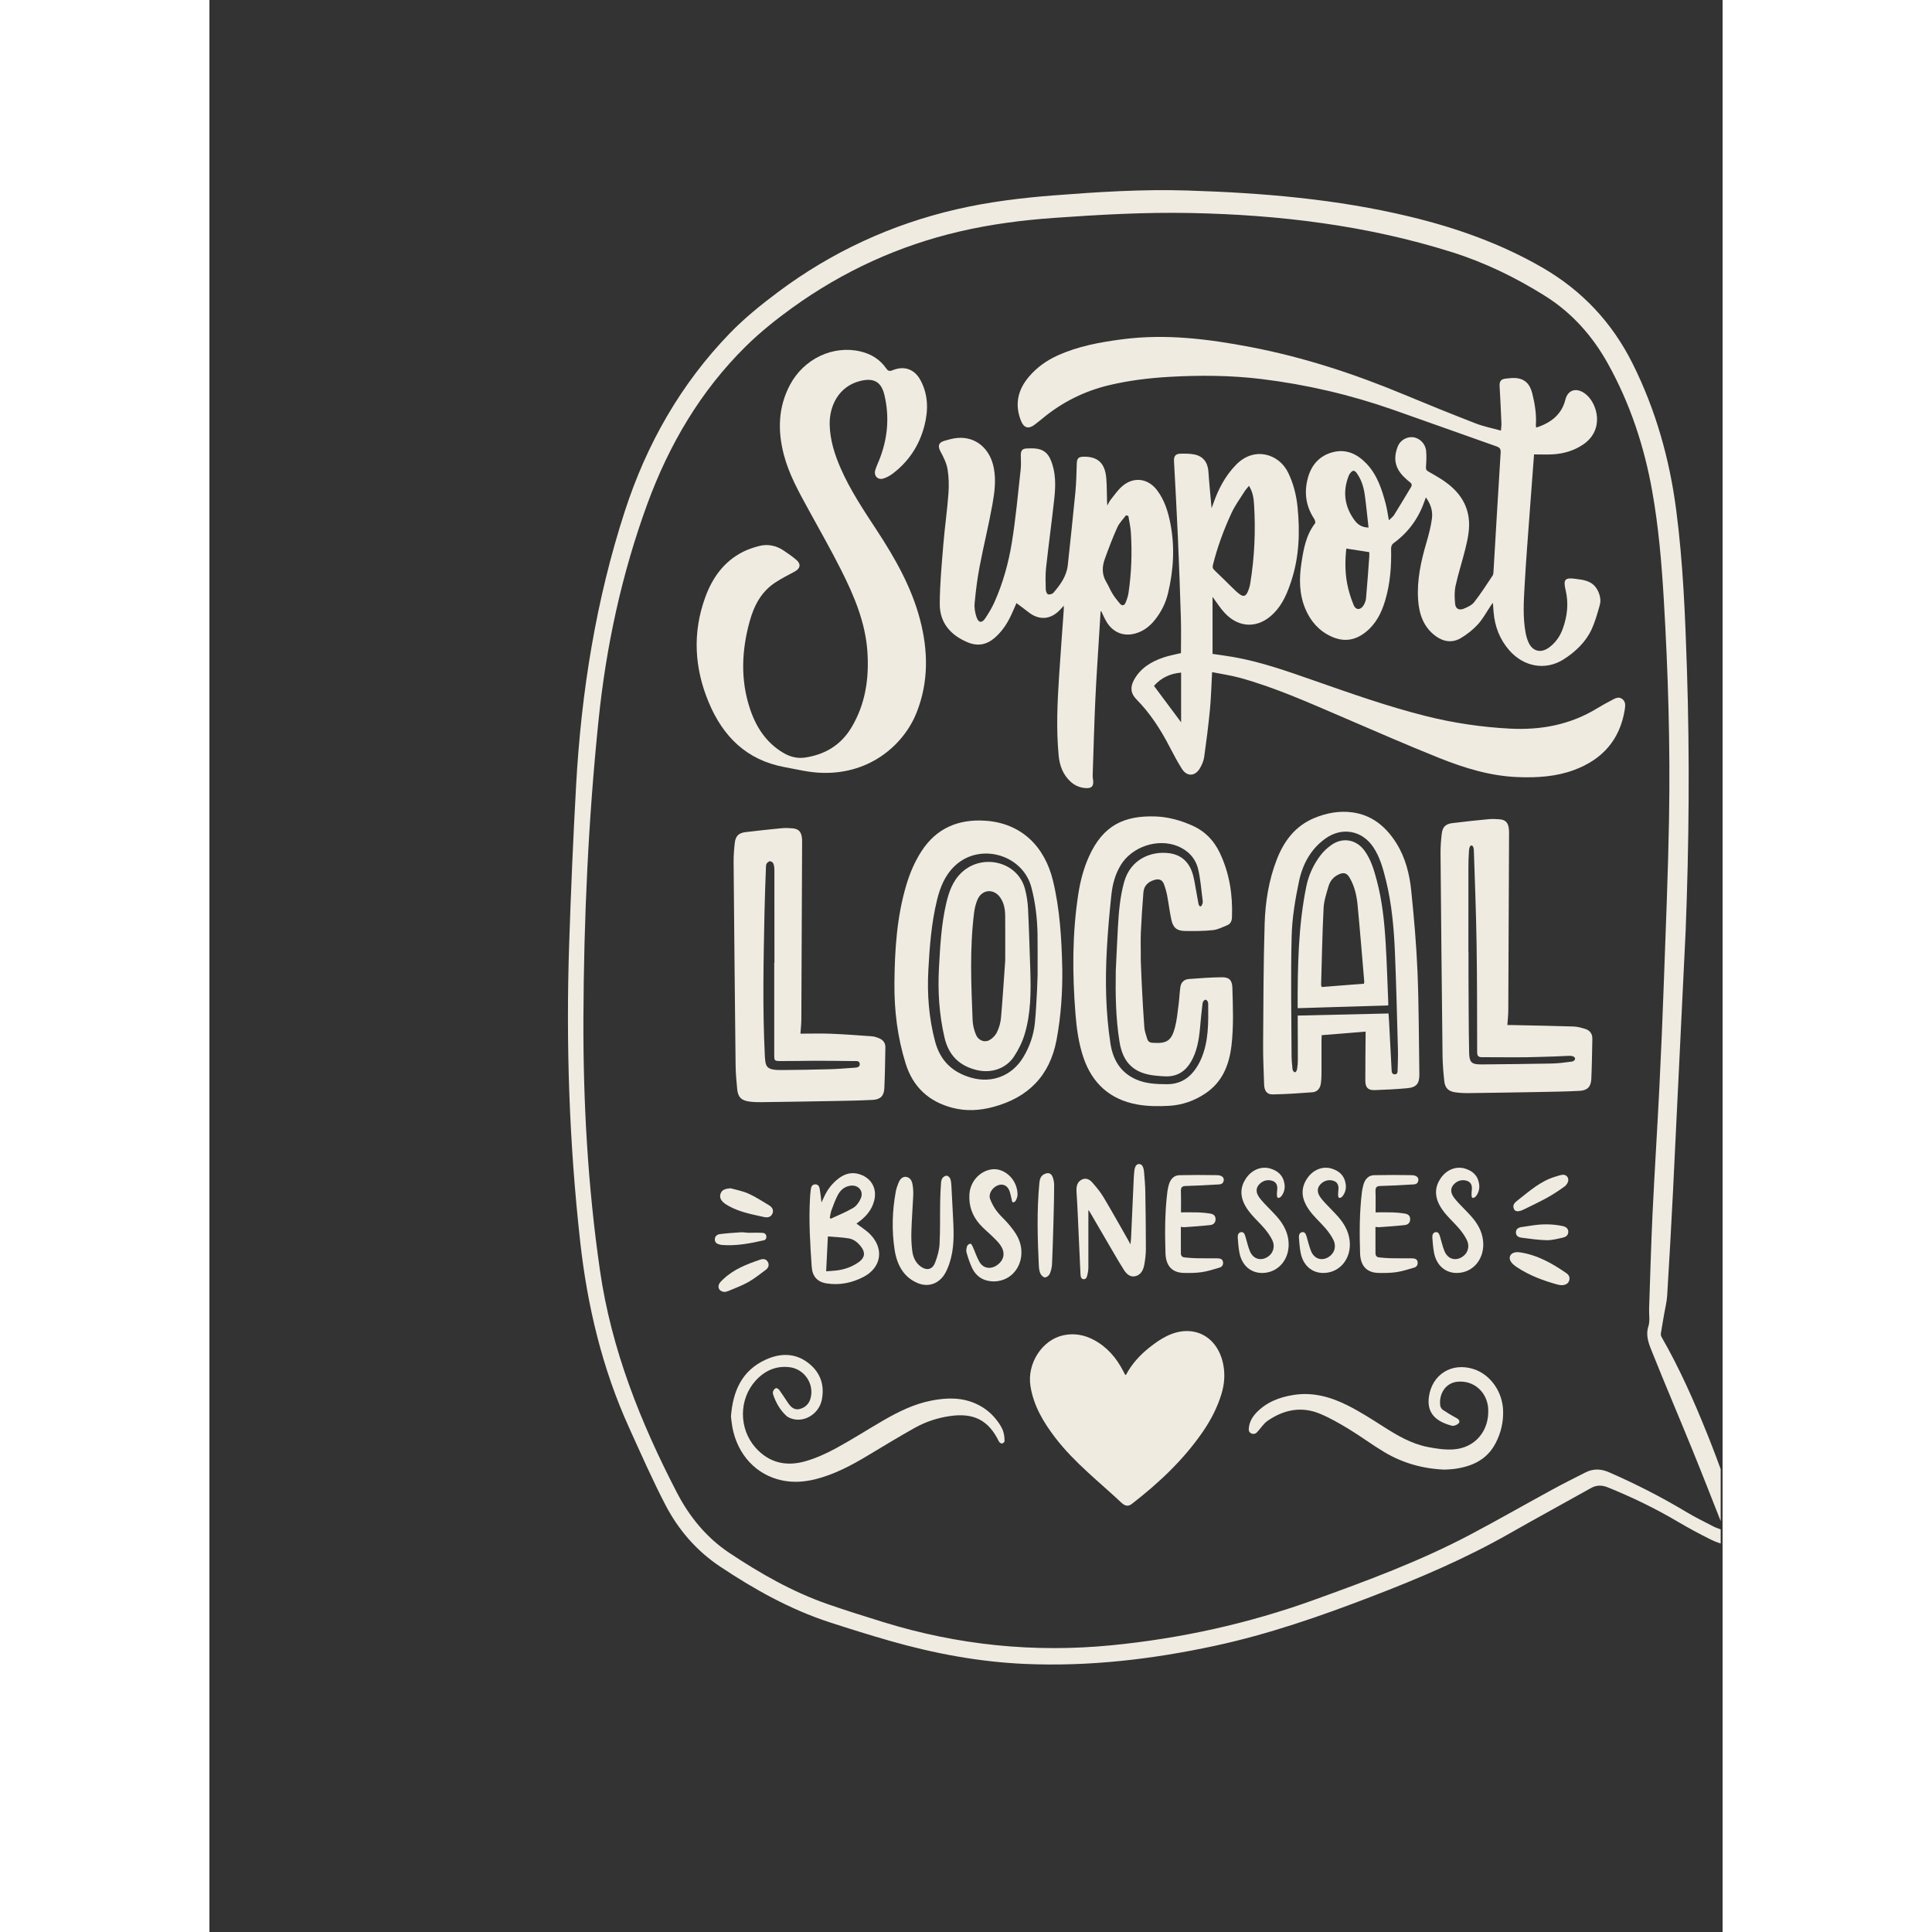 <svg xmlns="http://www.w3.org/2000/svg" xmlns:xlink="http://www.w3.org/1999/xlink" width="500" zoomAndPan="magnify" viewBox="0 0 300 383.04" height="500" preserveAspectRatio="xMidYMid meet" version="1.2"><rect x="0" y="0" width="300" height="383.04" fill="#333333" stroke="none"/><defs><clipPath id="db39a16884"><path d="M 71 37.406 L 299.625 37.406 L 299.625 330.672 L 71 330.672 Z M 71 37.406 "/></clipPath></defs><g id="cf5b52f058"><g clip-rule="nonzero" clip-path="url(#db39a16884)"><path style=" stroke:none;fill-rule:nonzero;fill:#efebe0;fill-opacity:1;" d="M 292.68 184.504 C 291.84 201.84 291.012 219.176 290.156 236.512 C 289.816 243.293 289.43 250.074 289.016 256.852 C 288.945 258.062 288.637 259.258 288.43 260.457 C 288.207 261.766 287.965 263.074 287.762 264.387 C 287.727 264.605 287.789 264.879 287.902 265.074 C 291.469 271.281 294.355 277.816 297.016 284.445 C 299.289 290.109 301.289 295.887 303.383 301.621 C 303.633 302.305 303.793 303.035 303.875 303.758 C 304.082 305.578 302.91 306.742 301.121 306.387 C 299.961 306.16 298.793 305.793 297.738 305.27 C 295.504 304.164 293.301 302.977 291.152 301.711 C 286.703 299.078 282.066 296.84 277.277 294.898 C 276.07 294.41 275.02 294.398 273.875 295.043 C 268.527 298.047 263.129 300.969 257.797 304.008 C 249.02 309.016 239.762 312.945 230.348 316.559 C 220.199 320.457 209.949 324.02 199.301 326.309 C 186.906 328.973 174.395 330.445 161.691 329.891 C 152.574 329.492 143.68 327.82 134.934 325.324 C 130.914 324.176 126.926 322.926 122.949 321.633 C 115.141 319.09 108.039 315.113 101.238 310.582 C 96.582 307.477 92.98 303.309 90.418 298.387 C 87.805 293.359 85.52 288.156 83.176 282.992 C 77.867 271.281 74.934 258.938 73.512 246.199 C 71.332 226.617 70.672 206.977 71.32 187.293 C 71.664 176.762 72.113 166.23 72.699 155.711 C 73.723 137.199 76.633 118.977 82.367 101.32 C 86.672 88.07 93.438 76.117 103.195 66.055 C 106.09 63.066 109.379 60.414 112.719 57.914 C 123.359 49.953 135.18 44.484 148.156 41.488 C 154.531 40.02 160.984 39.234 167.488 38.73 C 176.266 38.051 185.059 37.492 193.859 37.77 C 208.727 38.234 223.512 39.457 238.039 42.961 C 247.223 45.176 256.023 48.293 264.246 53.039 C 272.16 57.609 278.105 63.953 282.168 72.098 C 286.738 81.25 289.477 90.953 290.801 101.078 C 292.18 111.629 292.594 122.234 292.938 132.852 C 293.496 150.074 293.348 167.289 292.68 184.504 Z M 300.266 303.43 C 300.195 303.129 300.176 302.973 300.121 302.832 C 298.125 297.781 296.16 292.719 294.113 287.691 C 291.484 281.227 288.738 274.812 286.148 268.336 C 285.48 266.656 284.66 264.957 285.293 262.949 C 285.633 261.879 285.395 260.629 285.434 259.465 C 285.652 253.168 285.816 246.871 286.117 240.578 C 286.516 232.223 287.059 223.875 287.473 215.52 C 287.82 208.578 288.109 201.629 288.359 194.68 C 288.742 183.934 289.191 173.184 289.383 162.434 C 289.641 147.844 289.203 133.266 288.336 118.699 C 287.91 111.539 287.305 104.398 286.039 97.328 C 284.453 88.438 281.645 79.961 277.242 72.059 C 274.207 66.609 270.152 62.031 264.844 58.695 C 259.031 55.039 252.887 52.051 246.316 49.984 C 229.434 44.668 212.066 42.574 194.449 42.23 C 185.426 42.055 176.422 42.562 167.422 43.203 C 161.133 43.652 154.902 44.457 148.742 45.891 C 136.668 48.703 125.633 53.766 115.602 60.988 C 112.352 63.332 109.18 65.863 106.332 68.676 C 97.355 77.527 91.098 88.219 86.809 99.945 C 81.754 113.762 78.656 128.102 77.152 142.75 C 75.133 162.383 74.23 182.082 74.148 201.812 C 74.082 218.555 75.027 235.246 77.426 251.848 C 79.691 267.555 85.469 282.012 92.703 295.961 C 95.184 300.738 98.57 304.875 103.098 307.891 C 109.211 311.961 115.578 315.594 122.551 318.027 C 126.188 319.293 129.871 320.441 133.551 321.582 C 148.348 326.168 163.457 327.707 178.879 326.191 C 192.594 324.844 205.953 321.898 218.914 317.227 C 229.414 313.441 239.887 309.57 249.785 304.355 C 255.309 301.441 260.727 298.332 266.211 295.344 C 268.379 294.164 270.586 293.055 272.789 291.938 C 274.336 291.152 275.863 291.18 277.484 291.891 C 282.742 294.188 287.84 296.781 292.758 299.734 C 294.547 300.809 296.426 301.734 298.285 302.688 C 298.871 302.988 299.523 303.156 300.266 303.43 Z M 300.266 303.43 "/></g><path style=" stroke:none;fill-rule:nonzero;fill:#efebe0;fill-opacity:1;" d="M 262.621 90.09 C 262.34 93.82 262.062 97.422 261.801 101.02 C 261.434 106.082 261.02 111.145 260.742 116.215 C 260.57 119.324 260.379 122.457 260.965 125.555 C 261.082 126.16 261.266 126.773 261.516 127.336 C 262.301 129.113 263.922 129.559 265.527 128.422 C 266.844 127.484 267.758 126.195 268.305 124.684 C 269.211 122.188 269.512 119.641 268.883 117.008 C 268.363 114.844 268.762 114.457 270.965 114.777 C 271.047 114.789 271.125 114.805 271.207 114.812 C 272.297 114.938 273.488 115.16 274.348 115.895 C 275.219 116.637 275.816 118.062 275.773 119.195 C 275.762 119.586 275.652 119.965 275.547 120.34 C 275.121 121.84 274.691 123.348 274.039 124.766 C 272.879 127.289 270.781 129.277 268.449 130.746 C 264.863 133 260.582 132.203 257.719 128.941 C 255.809 126.758 254.828 124.188 254.598 121.312 C 254.555 120.777 254.52 120.238 254.465 119.508 C 254.246 119.805 254.129 119.957 254.023 120.117 C 253.188 121.352 252.477 122.707 251.48 123.793 C 250.512 124.855 249.332 125.789 248.09 126.52 C 246.391 127.52 244.633 127.246 243.055 126.062 C 240.688 124.293 239.836 121.738 239.641 118.957 C 239.363 115.031 240.207 111.242 241.309 107.496 C 241.758 105.969 242.16 104.406 242.375 102.836 C 242.578 101.355 242.148 99.941 241.176 98.613 C 241.051 98.953 240.961 99.191 240.875 99.434 C 239.684 102.84 237.648 105.609 234.711 107.73 C 234.453 107.914 234.266 108.391 234.277 108.727 C 234.367 112.25 234.105 115.73 233.086 119.121 C 232.355 121.551 231.258 123.738 229.188 125.363 C 227.059 127.035 224.828 127.301 222.406 126.184 C 219.969 125.062 218.324 123.176 217.289 120.734 C 216.055 117.809 216.027 114.773 216.496 111.688 C 216.918 108.879 217.398 106.105 219.199 103.766 C 219.328 103.598 219.191 103.105 219.031 102.863 C 217.367 100.348 217 97.621 217.781 94.754 C 218.488 92.156 220.121 90.312 222.762 89.641 C 225.387 88.973 227.562 90.008 229.371 91.887 C 231.555 94.164 232.473 97.07 233.246 100.023 C 233.5 100.992 233.625 101.992 233.84 103.148 C 234.238 102.75 234.645 102.469 234.887 102.082 C 236.02 100.266 237.105 98.426 238.215 96.598 C 238.477 96.168 238.383 95.859 237.98 95.574 C 237.672 95.355 237.398 95.082 237.117 94.828 C 235.102 93.008 234.625 91.023 235.602 88.512 C 236.059 87.336 237.332 86.555 238.586 86.68 C 239.91 86.812 241.082 87.934 241.223 89.383 C 241.324 90.426 241.273 91.492 241.195 92.543 C 241.16 92.996 241.246 93.238 241.629 93.461 C 242.664 94.055 243.711 94.637 244.699 95.309 C 247.281 97.074 249.176 99.344 249.645 102.551 C 249.961 104.715 249.492 106.828 248.977 108.914 C 248.379 111.332 247.594 113.711 247.062 116.145 C 246.812 117.305 246.852 118.566 246.98 119.758 C 247.082 120.699 247.77 121.051 248.668 120.688 C 249.43 120.387 250.281 119.988 250.762 119.371 C 252.078 117.691 253.227 115.883 254.41 114.109 C 254.562 113.883 254.566 113.539 254.586 113.242 C 255.055 105.41 255.504 97.574 256 89.742 C 256.047 88.996 255.82 88.727 255.141 88.488 C 248.309 86.09 241.496 83.621 234.66 81.23 C 226.18 78.262 217.469 76.23 208.551 75.145 C 202.469 74.402 196.367 74.371 190.254 74.719 C 186.258 74.949 182.316 75.434 178.418 76.355 C 173.516 77.52 169.145 79.691 165.262 82.883 C 164.719 83.332 164.168 83.773 163.605 84.199 C 162.422 85.105 161.488 84.871 160.922 83.473 C 159.602 80.223 160.258 77.293 162.484 74.68 C 164.039 72.855 165.945 71.484 168.129 70.492 C 172.234 68.629 176.594 67.836 181.027 67.262 C 189.605 66.148 198.039 67.203 206.445 68.812 C 216.934 70.82 227.02 74.129 236.863 78.23 C 241.57 80.191 246.297 82.105 251.051 83.949 C 252.625 84.559 254.309 84.887 256.062 85.375 C 256.105 84.762 256.172 84.363 256.156 83.969 C 256.051 81.5 255.941 79.035 255.793 76.574 C 255.738 75.641 256.039 75.168 256.953 75.074 C 257.629 75.004 258.312 74.898 258.98 74.953 C 260.789 75.094 261.805 76.117 262.277 78.023 C 262.785 80.09 263.129 82.168 262.98 84.309 C 262.973 84.434 263.012 84.559 263.043 84.773 C 265.922 83.871 268.105 82.172 268.816 79.285 C 269.352 77.117 271.195 76.812 272.848 78.129 C 275.266 80.051 276.613 85.281 272.328 88.148 C 270.523 89.359 268.504 89.949 266.355 90.078 C 265.145 90.148 263.922 90.09 262.621 90.09 Z M 225.402 108.758 C 225.152 111.043 225.133 113.355 225.555 115.625 C 225.824 117.102 226.289 118.566 226.859 119.961 C 227.285 121.004 228.246 120.98 228.832 119.996 C 229.074 119.59 229.266 119.098 229.309 118.629 C 229.555 115.879 229.75 113.121 229.953 110.367 C 229.98 110.031 229.957 109.691 229.957 109.469 C 228.363 109.219 226.926 108.996 225.402 108.758 Z M 229.805 104.594 C 229.555 102.359 229.355 100.234 229.062 98.121 C 228.852 96.582 228.398 95.098 227.473 93.812 C 227.023 93.184 226.68 93.184 226.203 93.781 C 226.066 93.949 225.945 94.141 225.871 94.34 C 224.633 97.527 225.055 100.508 227.098 103.23 C 227.695 104.027 228.523 104.559 229.805 104.594 Z M 229.805 104.594 "/><path style=" stroke:none;fill-rule:nonzero;fill:#efebe0;fill-opacity:1;" d="M 121.613 153.227 C 119.047 153.191 116.586 152.559 114.074 152.098 C 106.492 150.707 101.82 146.023 98.984 139.234 C 96.141 132.418 95.746 125.426 98.305 118.414 C 99.707 114.562 101.992 111.336 105.762 109.418 C 106.719 108.93 107.762 108.586 108.801 108.297 C 110.566 107.801 112.254 108.102 113.785 109.109 C 114.668 109.688 115.539 110.305 116.344 110.984 C 117.344 111.824 117.156 112.738 116 113.34 C 114.73 114.004 113.457 114.672 112.25 115.449 C 109.418 117.273 107.973 120.059 107.105 123.207 C 105.527 128.934 105.266 134.691 107.125 140.383 C 108.328 144.07 110.34 147.246 113.832 149.289 C 115.215 150.098 116.637 150.422 118.195 150.18 C 122.109 149.562 125.203 147.699 127.281 144.246 C 130.062 139.613 130.801 134.535 130.457 129.273 C 130.074 123.441 127.832 118.152 125.25 113.023 C 123.203 108.949 120.934 104.992 118.746 100.988 C 116.848 97.512 114.902 94.039 113.891 90.176 C 112.652 85.438 112.738 80.766 115.094 76.316 C 117.848 71.117 123.66 68.375 129.121 69.688 C 131.211 70.191 132.93 71.25 134.164 73.023 C 134.508 73.52 134.801 73.664 135.414 73.414 C 137.762 72.457 139.793 73.164 140.992 75.406 C 142.535 78.289 142.543 81.355 141.746 84.438 C 140.738 88.328 138.633 91.523 135.414 93.941 C 134.859 94.355 134.207 94.707 133.547 94.891 C 132.496 95.18 131.703 94.332 131.992 93.277 C 132.184 92.578 132.512 91.914 132.781 91.234 C 134.465 87.031 134.871 82.711 133.824 78.301 C 133.199 75.648 131.664 74.867 129.012 75.535 C 124.68 76.625 122.902 80.574 122.973 84.148 C 123.031 87.184 123.93 90.031 125.125 92.785 C 127.031 97.16 129.676 101.113 132.281 105.086 C 135.926 110.648 139.207 116.398 140.898 122.883 C 142.504 129.031 142.602 135.172 140.238 141.203 C 137.793 147.441 131.199 153.465 121.613 153.227 Z M 121.613 153.227 "/><path style=" stroke:none;fill-rule:nonzero;fill:#efebe0;fill-opacity:1;" d="M 198.793 133.258 C 198.648 135.875 198.594 138.262 198.367 140.637 C 198.066 143.793 197.664 146.941 197.223 150.082 C 197.109 150.863 196.766 151.656 196.359 152.344 C 195.398 153.957 193.797 154 192.793 152.414 C 191.895 150.996 191.113 149.5 190.336 148.008 C 188.566 144.59 186.496 141.391 183.777 138.637 C 182.629 137.473 182.52 136.211 183.328 134.758 C 184.625 132.438 186.742 131.16 189.164 130.348 C 190.289 129.969 191.469 129.762 192.617 129.48 C 192.617 127.219 192.676 124.938 192.605 122.664 C 192.441 117.266 192.242 111.863 192.008 106.469 C 191.789 101.453 191.504 96.438 191.238 91.426 C 191.184 90.453 191.531 89.969 192.508 89.949 C 193.426 89.93 194.363 89.926 195.258 90.098 C 197.027 90.445 197.934 91.684 198.059 93.484 C 198.223 95.887 198.469 98.281 198.688 100.75 C 198.785 100.488 198.887 100.242 198.973 99.992 C 199.98 97.062 201.355 94.379 203.566 92.121 C 207.141 88.461 212.047 89.949 213.871 93.707 C 214.918 95.867 215.492 98.141 215.73 100.504 C 216.234 105.461 216.066 110.375 214.5 115.16 C 213.727 117.52 212.801 119.793 210.996 121.609 C 208.027 124.594 204.207 124.625 201.32 121.555 C 200.406 120.582 199.691 119.422 198.879 118.336 C 198.879 122.062 198.879 125.816 198.879 129.641 C 200.25 129.844 201.586 130.016 202.914 130.246 C 208.367 131.191 213.566 133.027 218.766 134.844 C 226.168 137.434 233.559 140.055 241.172 141.969 C 246.641 143.34 252.195 144.16 257.82 144.457 C 263.98 144.785 269.82 143.688 275.152 140.422 C 276.078 139.855 277.035 139.34 277.992 138.832 C 278.66 138.48 279.371 138.02 280.117 138.59 C 280.824 139.129 280.727 139.922 280.605 140.691 C 279.648 146.676 276.168 150.574 270.578 152.652 C 266.984 153.988 263.227 154.215 259.426 154.07 C 253.969 153.867 248.832 152.277 243.836 150.285 C 237.238 147.648 230.734 144.777 224.199 141.98 C 217.664 139.18 211.172 136.273 204.297 134.383 C 202.531 133.898 200.699 133.641 198.793 133.258 Z M 206.109 96.316 C 205.738 96.777 205.453 97.07 205.242 97.41 C 204.352 98.828 203.34 100.195 202.641 101.707 C 201.105 105.027 199.836 108.457 198.953 112.02 C 198.836 112.492 198.93 112.75 199.273 113.07 C 200.457 114.184 201.594 115.344 202.762 116.473 C 203.227 116.926 203.695 117.387 204.211 117.777 C 204.984 118.367 205.457 118.242 205.855 117.34 C 206.082 116.828 206.254 116.27 206.348 115.715 C 207.199 110.531 207.441 105.312 207.113 100.074 C 207.039 98.883 206.918 97.656 206.109 96.316 Z M 187.27 135.988 C 189.086 138.422 190.855 140.801 192.648 143.203 C 192.648 139.938 192.648 136.652 192.648 133.352 C 190.445 133.543 188.637 134.406 187.27 135.988 Z M 187.27 135.988 "/><path style=" stroke:none;fill-rule:nonzero;fill:#efebe0;fill-opacity:1;" d="M 176.684 121.211 C 176.59 122.766 176.492 124.32 176.398 125.871 C 176.141 130.125 175.84 134.379 175.645 138.633 C 175.414 143.676 175.281 148.723 175.113 153.766 C 175.102 154.117 175.184 154.469 175.215 154.816 C 175.309 155.844 174.906 156.289 173.871 156.254 C 172.691 156.211 171.652 155.801 170.766 155 C 169.223 153.605 168.562 151.801 168.371 149.801 C 167.867 144.539 168.117 139.273 168.457 134.016 C 168.742 129.625 169.078 125.238 169.387 120.852 C 169.402 120.645 169.391 120.434 169.391 120.09 C 169.078 120.43 168.852 120.684 168.617 120.926 C 166.734 122.883 164.484 123.027 162.359 121.348 C 161.555 120.711 160.719 120.109 160.004 119.57 C 159.77 120.105 159.355 121.102 158.895 122.074 C 158.098 123.754 157.074 125.273 155.637 126.5 C 154.055 127.848 152.297 128.152 150.398 127.375 C 146.984 125.973 144.781 123.508 144.797 119.73 C 144.812 115.832 145.184 111.926 145.5 108.031 C 145.777 104.652 146.262 101.285 146.516 97.902 C 146.637 96.289 146.605 94.629 146.344 93.039 C 146.148 91.848 145.574 90.684 144.988 89.605 C 144.363 88.457 144.504 87.746 145.754 87.383 C 146.586 87.141 147.438 86.902 148.293 86.828 C 151.941 86.512 154.809 88.945 155.527 92.859 C 155.973 95.258 155.66 97.645 155.242 99.98 C 154.504 104.113 153.488 108.199 152.699 112.324 C 152.242 114.719 151.938 117.148 151.711 119.578 C 151.621 120.516 151.797 121.543 152.117 122.434 C 152.5 123.504 153.172 123.551 153.805 122.605 C 154.496 121.57 155.148 120.492 155.652 119.359 C 157.324 115.594 158.43 111.629 159.086 107.59 C 159.871 102.773 160.301 97.895 160.844 93.043 C 160.949 92.102 160.867 91.145 160.867 90.195 C 160.871 89.305 161.188 88.945 162.066 88.91 C 162.66 88.887 163.266 88.871 163.855 88.934 C 165.234 89.082 166.188 89.77 166.754 91.09 C 167.832 93.586 167.789 96.184 167.512 98.781 C 167.012 103.395 166.375 107.992 165.871 112.605 C 165.715 114.027 165.781 115.477 165.816 116.91 C 165.824 117.242 166.055 117.781 166.281 117.84 C 166.598 117.922 167.141 117.754 167.355 117.5 C 168.723 115.902 169.953 114.215 170.184 112.027 C 170.695 107.195 171.227 102.367 171.691 97.527 C 171.867 95.695 171.902 93.844 171.957 92.004 C 171.988 90.895 172.25 90.566 173.316 90.547 C 176.172 90.5 177.594 91.852 177.824 94.934 C 177.934 96.422 177.918 97.918 177.961 99.41 C 177.965 99.613 177.984 99.82 178.008 100.223 C 178.289 99.734 178.434 99.387 178.66 99.105 C 179.391 98.199 180.051 97.211 180.914 96.449 C 183.172 94.445 186.059 94.785 187.883 97.195 C 189.359 99.145 190.062 101.43 190.523 103.789 C 191.43 108.453 191.145 113.086 190.039 117.676 C 189.582 119.574 188.711 121.289 187.508 122.828 C 186.586 124.008 185.469 124.93 184.043 125.445 C 181.512 126.359 179.184 125.535 177.82 123.211 C 177.441 122.566 177.152 121.871 176.824 121.199 C 176.777 121.203 176.73 121.207 176.684 121.211 Z M 182.184 102.285 C 182.027 102.246 181.871 102.207 181.715 102.168 C 181.133 102.957 180.395 103.68 180 104.555 C 179.078 106.602 178.281 108.707 177.52 110.82 C 176.969 112.344 176.914 113.883 177.797 115.355 C 178.258 116.125 178.586 116.969 179.055 117.727 C 179.48 118.414 179.992 119.051 180.512 119.672 C 180.949 120.191 181.402 120.059 181.641 119.488 C 181.895 118.867 182.121 118.215 182.219 117.555 C 182.812 113.566 182.941 109.555 182.688 105.535 C 182.621 104.445 182.355 103.367 182.184 102.285 Z M 182.184 102.285 "/><path style=" stroke:none;fill-rule:nonzero;fill:#efebe0;fill-opacity:1;" d="M 181.719 272.59 C 182.836 270.449 184.457 268.672 186.355 267.164 C 187.41 266.324 188.535 265.527 189.734 264.926 C 194.961 262.312 199.926 264.844 201.016 270.598 C 201.387 272.566 201.223 274.48 200.641 276.387 C 199.82 279.09 198.531 281.566 196.938 283.875 C 193.098 289.457 188.219 294.027 182.895 298.156 C 182.246 298.656 181.66 298.621 181.055 298.125 C 181.012 298.09 180.965 298.066 180.922 298.027 C 176.422 293.793 171.488 289.996 167.691 285.035 C 165.34 281.961 163.391 278.695 162.777 274.797 C 162.066 270.281 165.133 265.594 169.359 264.719 C 171.492 264.277 173.512 264.656 175.422 265.691 C 178.023 267.102 179.84 269.246 181.172 271.84 C 181.293 272.082 181.422 272.32 181.551 272.559 C 181.559 272.574 181.602 272.566 181.719 272.59 Z M 181.719 272.59 "/><path style=" stroke:none;fill-rule:nonzero;fill:#efebe0;fill-opacity:1;" d="M 103.402 280.836 C 103.781 275.797 105.555 271.719 110.305 269.559 C 113.234 268.227 116.199 268.207 118.836 270.301 C 121.141 272.133 121.98 274.605 121.422 277.492 C 120.906 280.16 118.23 281.957 115.73 281.348 C 115.246 281.227 114.715 281.016 114.359 280.684 C 113.129 279.535 112.312 278.098 111.777 276.508 C 111.703 276.289 111.68 275.992 111.77 275.797 C 111.883 275.555 112.117 275.254 112.344 275.211 C 112.539 275.176 112.867 275.414 113.012 275.617 C 113.629 276.477 114.188 277.379 114.789 278.246 C 115.332 279.027 116.023 279.617 117.043 279.348 C 118.105 279.066 118.859 278.363 119.164 277.289 C 119.98 274.418 117.988 271.422 115.023 271.062 C 112.328 270.738 110.102 271.75 108.32 273.695 C 104.945 277.387 104.934 283.215 108.23 286.965 C 110.961 290.074 114.418 290.797 118.227 289.688 C 120.316 289.078 122.352 288.152 124.27 287.109 C 127.441 285.387 130.48 283.426 133.605 281.617 C 136.602 279.887 139.691 278.355 143.125 277.684 C 146.188 277.086 149.223 277.004 152.141 278.383 C 153.492 279.02 154.707 279.926 155.68 281.066 C 156.238 281.723 156.762 282.422 157.141 283.203 C 157.539 284.023 157.633 284.812 157.648 285.715 C 157.652 285.883 157.324 286.188 157.133 286.199 C 156.938 286.211 156.625 285.988 156.527 285.789 C 154.473 281.559 151.516 280.043 146.73 280.762 C 144.281 281.129 141.961 281.898 139.82 283.098 C 136.766 284.812 133.77 286.625 130.77 288.43 C 127.363 290.484 123.883 292.367 119.98 293.309 C 117.84 293.824 115.688 293.961 113.52 293.504 C 108.434 292.434 104.715 288.461 103.68 282.977 C 103.543 282.234 103.484 281.473 103.402 280.836 Z M 103.402 280.836 "/><path style=" stroke:none;fill-rule:nonzero;fill:#efebe0;fill-opacity:1;" d="M 244.844 291.367 C 240.555 291.195 236.559 290.062 232.906 287.879 C 230.531 286.457 228.305 284.789 225.941 283.352 C 224.09 282.227 222.195 281.133 220.203 280.301 C 216.512 278.754 212.992 279.484 209.785 281.699 C 208.941 282.277 208.387 283.258 207.652 284.008 C 207.641 284.02 207.629 284.031 207.617 284.043 C 207.121 284.504 206.246 284.285 206.082 283.629 C 206.07 283.574 206.062 283.52 206.062 283.465 C 206.074 282.168 206.645 281.059 207.531 280.117 C 209.555 277.988 212.137 277 214.957 276.559 C 218.766 275.961 222.32 276.953 225.66 278.637 C 228.102 279.863 230.422 281.355 232.73 282.828 C 235.492 284.59 238.305 286.254 241.555 286.883 C 243.223 287.207 244.961 287.473 246.637 287.359 C 250.941 287.07 253.766 283.672 253.535 279.34 C 253.355 275.957 250.617 273.586 247.371 273.949 C 245.027 274.215 243.711 276.414 244.031 278.707 C 244.07 278.988 244.293 279.352 244.527 279.512 C 245.441 280.117 246.379 280.691 247.348 281.211 C 247.809 281.457 248.016 281.93 247.578 282.277 C 247.254 282.535 246.703 282.766 246.34 282.668 C 243.156 281.832 241.328 280.18 241.777 276.934 C 242.387 272.492 246.32 270.035 250.656 271.441 C 253.965 272.516 256.383 275.922 256.488 279.699 C 256.555 281.941 256.059 284.066 255.035 286.062 C 253.297 289.461 250.254 290.781 246.691 291.246 C 246.074 291.328 245.445 291.332 244.844 291.367 Z M 244.844 291.367 "/><path style=" stroke:none;fill-rule:nonzero;fill:#efebe0;fill-opacity:1;" d="M 128.285 242.586 C 129.242 243.332 130.273 243.949 131.074 244.789 C 133.805 247.652 133.188 251.332 129.684 253.16 C 127.41 254.344 124.977 254.848 122.402 254.457 C 120.508 254.168 119.539 253.059 119.41 251.148 C 119.105 246.664 118.812 242.18 119.066 237.684 C 119.105 237.047 119.137 236.406 119.234 235.777 C 119.305 235.301 119.484 234.828 120.09 234.812 C 120.691 234.793 120.918 235.238 121 235.719 C 121.145 236.551 121.223 237.391 121.352 238.406 C 121.574 237.918 121.73 237.59 121.879 237.258 C 122.551 235.785 123.523 234.551 124.816 233.586 C 126.09 232.637 127.496 232.312 129.035 232.852 C 131.316 233.652 132.395 235.707 131.797 238.047 C 131.355 239.785 130.301 241.074 128.902 242.129 C 128.68 242.297 128.449 242.461 128.285 242.586 Z M 122.273 252.043 C 123.008 251.988 123.711 251.969 124.406 251.879 C 126 251.668 127.484 251.137 128.789 250.188 C 129.949 249.344 130.074 248.336 129.215 247.199 C 128.582 246.363 127.773 245.691 126.746 245.523 C 125.414 245.301 124.047 245.266 122.617 245.141 C 122.496 247.535 122.387 249.742 122.273 252.043 Z M 122.996 241.438 C 123.055 241.5 123.117 241.562 123.176 241.625 C 124.68 240.918 126.238 240.305 127.66 239.461 C 128.309 239.074 128.844 238.297 129.148 237.574 C 129.758 236.133 128.645 234.855 127.078 235.078 C 125.938 235.238 125.117 235.938 124.602 236.898 C 124.082 237.867 123.711 238.918 123.328 239.953 C 123.152 240.422 123.102 240.941 122.996 241.438 Z M 122.996 241.438 "/><path style=" stroke:none;fill-rule:nonzero;fill:#efebe0;fill-opacity:1;" d="M 174.262 239.891 C 174.262 242.531 174.262 245.074 174.262 247.617 C 174.266 248.863 174.277 250.109 174.262 251.355 C 174.258 251.742 174.207 252.133 174.121 252.508 C 174.004 253.031 173.895 253.672 173.301 253.617 C 172.723 253.566 172.715 252.926 172.688 252.418 C 172.504 248.527 172.336 244.637 172.156 240.746 C 172.086 239.297 172.016 237.844 171.918 236.395 C 171.852 235.398 171.953 234.492 172.766 233.977 C 173.605 233.438 174.41 233.719 175.047 234.449 C 175.828 235.348 176.613 236.273 177.242 237.32 C 178.922 240.129 180.52 243.008 182.152 245.859 C 182.273 246.07 182.383 246.293 182.602 246.703 C 182.652 246.211 182.703 245.902 182.719 245.594 C 182.895 241.758 183.062 237.918 183.238 234.078 C 183.262 233.508 183.293 232.938 183.348 232.371 C 183.445 231.277 183.754 230.785 184.312 230.785 C 184.859 230.785 185.199 231.266 185.301 232.363 C 185.422 233.68 185.527 235 185.551 236.324 C 185.617 240.09 185.664 243.855 185.664 247.621 C 185.664 248.652 185.531 249.695 185.355 250.707 C 185.16 251.832 184.648 252.738 183.629 253.008 C 182.629 253.273 181.895 252.68 181.32 251.789 C 180.672 250.781 180.059 249.738 179.449 248.695 C 177.816 245.906 176.195 243.109 174.566 240.316 C 174.484 240.176 174.379 240.055 174.262 239.891 Z M 174.262 239.891 "/><path style=" stroke:none;fill-rule:nonzero;fill:#efebe0;fill-opacity:1;" d="M 147.402 240.77 C 147.547 243.664 147.746 246.57 147.023 249.402 C 146.77 250.398 146.43 251.402 145.957 252.285 C 144.77 254.5 142.559 255.293 140.402 254.379 C 137.645 253.215 136.297 250.789 135.836 247.707 C 135.266 243.902 135.379 240.09 136.066 236.312 C 136.18 235.676 136.395 235.047 136.641 234.457 C 136.996 233.609 137.559 233.23 138.164 233.336 C 138.926 233.469 139.277 234.094 139.402 234.84 C 139.523 235.551 139.57 236.293 139.539 237.016 C 139.438 239.371 139.242 241.727 139.172 244.082 C 139.133 245.414 139.176 246.766 139.352 248.074 C 139.523 249.352 140.078 250.469 141.125 251.176 C 142.266 251.949 143.363 251.688 143.883 250.309 C 144.316 249.16 144.691 247.906 144.758 246.676 C 144.906 243.863 144.832 241.035 144.879 238.215 C 144.898 236.953 144.969 235.691 145.055 234.43 C 145.078 234.109 145.188 233.727 145.379 233.504 C 145.578 233.273 145.945 233.062 146.207 233.098 C 146.465 233.137 146.797 233.449 146.895 233.73 C 147.055 234.191 147.082 234.727 147.113 235.23 C 147.223 237.078 147.309 238.926 147.402 240.77 Z M 147.402 240.77 "/><path style=" stroke:none;fill-rule:nonzero;fill:#efebe0;fill-opacity:1;" d="M 155.453 254.055 C 153.613 254.016 152.027 253.234 151.121 251.203 C 150.711 250.273 150.375 249.293 150.102 248.301 C 149.996 247.926 150.094 247.422 150.23 247.039 C 150.312 246.809 150.648 246.586 150.879 246.574 C 151.027 246.566 151.23 246.926 151.336 247.164 C 151.793 248.176 152.129 249.27 152.68 250.207 C 153.504 251.605 155.113 251.727 156.418 250.629 C 157.621 249.617 157.785 248.219 156.789 246.816 C 156.344 246.195 155.785 245.672 155.25 245.145 C 154.414 244.324 153.496 243.602 152.723 242.723 C 151.285 241.094 150.523 239.105 150.676 236.781 C 150.84 234.211 152.773 232.117 155.188 231.828 C 157.227 231.582 159.398 233.191 160.016 235.445 C 160.145 235.902 160.23 236.398 160.215 236.875 C 160.199 237.266 160.055 237.68 159.871 238.023 C 159.777 238.199 159.492 238.438 159.277 238.355 C 159.07 238.277 159.109 237.949 159.047 237.738 C 158.879 237.141 158.793 236.5 158.551 235.945 C 158.094 234.914 157.129 234.609 156.148 235.074 C 155.117 235.566 154.426 236.758 154.781 237.715 C 155.113 238.594 155.578 239.445 156.133 240.168 C 156.836 241.09 157.73 241.824 158.465 242.719 C 159.137 243.539 159.832 244.387 160.297 245.352 C 162.289 249.512 159.793 254.051 155.453 254.055 Z M 155.453 254.055 "/><path style=" stroke:none;fill-rule:nonzero;fill:#efebe0;fill-opacity:1;" d="M 208.715 252.379 C 206.438 252.383 204.699 250.871 204.215 248.387 C 204.027 247.414 203.953 246.414 203.879 245.422 C 203.84 244.922 203.953 244.395 204.5 244.293 C 205.059 244.188 205.246 244.672 205.395 245.152 C 205.688 246.117 205.898 247.121 206.277 248.043 C 206.906 249.574 208.348 250.043 209.688 249.262 C 210.895 248.559 211.355 247.184 210.711 245.84 C 210.324 245.031 209.781 244.293 209.219 243.617 C 208.418 242.668 207.508 241.828 206.691 240.891 C 206.195 240.324 205.723 239.703 205.352 239.031 C 204.297 237.121 204.375 235.312 205.508 233.629 C 206.66 231.918 208.574 231.137 210.367 231.688 C 211.77 232.125 212.863 232.961 213.141 234.699 C 213.285 235.602 213.078 236.434 212.551 237.125 C 212.398 237.324 212.078 237.582 211.836 237.473 C 211.613 237.367 211.656 237 211.641 236.762 C 211.625 236.434 211.691 236.102 211.715 235.77 C 211.773 234.891 211.426 234.305 210.66 234.09 C 209.852 233.859 209.07 234.012 208.395 234.566 C 207.512 235.293 207.371 236.234 208.02 237.219 C 208.348 237.719 208.746 238.16 209.145 238.59 C 209.973 239.484 210.852 240.32 211.656 241.238 C 212.785 242.527 213.676 244.008 213.914 245.836 C 214.387 249.434 212.027 252.375 208.715 252.379 Z M 208.715 252.379 "/><path style=" stroke:none;fill-rule:nonzero;fill:#efebe0;fill-opacity:1;" d="M 220.844 252.379 C 218.566 252.383 216.828 250.871 216.348 248.387 C 216.16 247.414 216.082 246.414 216.008 245.422 C 215.973 244.922 216.082 244.395 216.629 244.293 C 217.188 244.188 217.379 244.672 217.523 245.152 C 217.82 246.117 218.031 247.121 218.406 248.043 C 219.035 249.574 220.477 250.043 221.816 249.262 C 223.023 248.559 223.488 247.184 222.844 245.84 C 222.453 245.031 221.914 244.293 221.348 243.617 C 220.547 242.668 219.641 241.828 218.82 240.891 C 218.328 240.324 217.855 239.703 217.484 239.031 C 216.426 237.121 216.504 235.312 217.641 233.629 C 218.793 231.918 220.707 231.137 222.5 231.688 C 223.902 232.125 224.996 232.961 225.273 234.699 C 225.418 235.602 225.207 236.434 224.684 237.125 C 224.531 237.324 224.211 237.582 223.969 237.473 C 223.746 237.367 223.785 237 223.773 236.762 C 223.758 236.434 223.824 236.102 223.848 235.77 C 223.906 234.891 223.559 234.305 222.793 234.09 C 221.984 233.859 221.203 234.012 220.527 234.566 C 219.641 235.293 219.504 236.234 220.152 237.219 C 220.48 237.719 220.879 238.16 221.277 238.59 C 222.105 239.484 222.984 240.32 223.789 241.238 C 224.918 242.527 225.805 244.008 226.047 245.836 C 226.52 249.434 224.156 252.375 220.844 252.379 Z M 220.844 252.379 "/><path style=" stroke:none;fill-rule:nonzero;fill:#efebe0;fill-opacity:1;" d="M 192.598 243.242 C 192.598 245.062 192.59 246.781 192.602 248.504 C 192.605 248.996 192.898 249.254 193.316 249.293 C 194.07 249.367 194.832 249.441 195.59 249.457 C 196.98 249.484 198.375 249.473 199.766 249.48 C 199.852 249.48 199.941 249.48 200.027 249.488 C 200.457 249.531 200.871 249.637 200.957 250.211 C 201.043 250.793 200.734 251.18 200.289 251.312 C 199.117 251.66 197.938 252.039 196.738 252.219 C 195.578 252.391 194.391 252.391 193.219 252.371 C 190.898 252.332 189.625 251.02 189.547 248.438 C 189.426 244.402 189.422 240.359 189.914 236.344 C 189.977 235.863 190.074 235.387 190.203 234.926 C 190.523 233.762 191.227 233.016 192.328 232.992 C 194.824 232.941 197.324 232.938 199.82 232.988 C 200.719 233.008 201.176 233.461 201.102 234.008 C 200.98 234.879 200.297 234.812 199.77 234.844 C 197.684 234.977 195.598 235.078 193.512 235.137 C 192.812 235.156 192.578 235.438 192.605 236.219 C 192.656 237.594 192.621 238.977 192.621 240.363 C 193.77 240.363 194.934 240.34 196.098 240.375 C 196.855 240.398 197.617 240.48 198.371 240.594 C 198.934 240.68 199.465 240.918 199.48 241.691 C 199.496 242.438 199.008 242.816 198.445 242.879 C 196.738 243.07 195.027 243.18 193.316 243.305 C 193.086 243.324 192.848 243.266 192.598 243.242 Z M 192.598 243.242 "/><path style=" stroke:none;fill-rule:nonzero;fill:#efebe0;fill-opacity:1;" d="M 247.297 252.379 C 245.02 252.383 243.281 250.871 242.797 248.387 C 242.609 247.414 242.535 246.414 242.461 245.422 C 242.422 244.922 242.535 244.395 243.082 244.293 C 243.641 244.188 243.828 244.672 243.977 245.152 C 244.27 246.117 244.48 247.121 244.859 248.043 C 245.488 249.574 246.93 250.043 248.27 249.262 C 249.477 248.559 249.938 247.184 249.293 245.84 C 248.906 245.031 248.367 244.293 247.801 243.617 C 247 242.668 246.09 241.828 245.273 240.891 C 244.777 240.324 244.305 239.703 243.934 239.031 C 242.879 237.121 242.957 235.312 244.09 233.629 C 245.242 231.918 247.156 231.137 248.949 231.688 C 250.355 232.125 251.449 232.961 251.723 234.699 C 251.867 235.602 251.66 236.434 251.133 237.125 C 250.984 237.324 250.664 237.582 250.418 237.473 C 250.195 237.367 250.238 237 250.227 236.762 C 250.211 236.434 250.277 236.102 250.297 235.77 C 250.359 234.891 250.008 234.305 249.246 234.09 C 248.434 233.859 247.656 234.012 246.98 234.566 C 246.094 235.293 245.957 236.234 246.602 237.219 C 246.93 237.719 247.328 238.16 247.727 238.59 C 248.555 239.484 249.438 240.32 250.242 241.238 C 251.371 242.527 252.258 244.008 252.496 245.836 C 252.969 249.434 250.609 252.375 247.297 252.379 Z M 247.297 252.379 "/><path style=" stroke:none;fill-rule:nonzero;fill:#efebe0;fill-opacity:1;" d="M 231.18 243.242 C 231.18 245.062 231.172 246.781 231.184 248.504 C 231.188 248.996 231.48 249.254 231.898 249.293 C 232.652 249.367 233.414 249.441 234.172 249.457 C 235.562 249.484 236.957 249.473 238.348 249.48 C 238.434 249.48 238.52 249.48 238.609 249.488 C 239.039 249.531 239.453 249.637 239.539 250.211 C 239.625 250.793 239.316 251.18 238.871 251.312 C 237.699 251.66 236.52 252.039 235.32 252.219 C 234.16 252.391 232.973 252.391 231.801 252.371 C 229.48 252.332 228.207 251.02 228.129 248.438 C 228.004 244.402 228.004 240.359 228.496 236.344 C 228.555 235.863 228.656 235.387 228.785 234.926 C 229.105 233.762 229.809 233.016 230.91 232.992 C 233.406 232.941 235.902 232.938 238.402 232.988 C 239.301 233.008 239.758 233.461 239.684 234.008 C 239.562 234.879 238.879 234.812 238.348 234.844 C 236.266 234.977 234.18 235.078 232.094 235.137 C 231.391 235.156 231.156 235.438 231.188 236.219 C 231.238 237.594 231.203 238.977 231.203 240.363 C 232.348 240.363 233.516 240.34 234.68 240.375 C 235.438 240.398 236.199 240.48 236.953 240.594 C 237.516 240.68 238.047 240.918 238.062 241.691 C 238.074 242.438 237.59 242.816 237.023 242.879 C 235.32 243.07 233.609 243.18 231.898 243.305 C 231.668 243.324 231.43 243.266 231.18 243.242 Z M 231.18 243.242 "/><path style=" stroke:none;fill-rule:nonzero;fill:#efebe0;fill-opacity:1;" d="M 167.051 250.691 C 167.016 251.336 166.848 252.016 166.586 252.586 C 166.43 252.922 165.957 253.273 165.641 253.262 C 165.324 253.246 164.914 252.848 164.75 252.5 C 164.539 252.043 164.465 251.473 164.441 250.949 C 164.184 245.516 164.023 240.086 164.535 234.66 C 164.613 233.832 164.758 233.137 165.555 232.77 C 166.289 232.43 166.879 232.555 167.188 233.379 C 167.371 233.859 167.469 234.414 167.477 234.934 C 167.508 237.359 167.199 247.867 167.051 250.691 Z M 167.051 250.691 "/><path style=" stroke:none;fill-rule:nonzero;fill:#efebe0;fill-opacity:1;" d="M 268.055 254.805 C 267.871 254.773 267.566 254.758 267.281 254.68 C 264.449 253.898 261.711 252.883 259.242 251.25 C 258.82 250.969 258.395 250.637 258.098 250.238 C 257.469 249.391 257.855 248.48 258.887 248.289 C 259.172 248.238 259.484 248.246 259.773 248.285 C 263.25 248.789 266.211 250.465 269.035 252.422 C 269.539 252.77 269.789 253.281 269.578 253.914 C 269.391 254.48 268.883 254.793 268.055 254.805 Z M 268.055 254.805 "/><path style=" stroke:none;fill-rule:nonzero;fill:#efebe0;fill-opacity:1;" d="M 269.23 233.332 C 269.504 233.719 269.445 234.246 269.191 234.645 C 269.059 234.855 268.895 235.074 268.684 235.227 C 267.582 236.016 266.449 236.773 265.266 237.43 C 263.75 238.27 262.176 239.008 260.617 239.777 C 259.609 240.281 258.906 240.273 258.648 239.727 C 258.258 238.891 258.828 238.398 259.395 237.957 C 261.707 236.164 263.891 234.164 266.789 233.305 C 267.258 233.168 267.723 232.988 268.199 232.918 C 268.633 232.855 269.004 233.008 269.23 233.332 Z M 269.23 233.332 "/><path style=" stroke:none;fill-rule:nonzero;fill:#efebe0;fill-opacity:1;" d="M 262.438 242.934 C 264.359 242.652 266.316 242.672 268.219 243.062 C 268.23 243.066 268.238 243.066 268.25 243.07 C 268.855 243.195 269.41 243.492 269.41 244.23 C 269.41 244.926 268.891 245.25 268.32 245.375 C 267.266 245.605 266.188 245.902 265.125 245.883 C 263.453 245.848 261.781 245.594 260.113 245.383 C 259.562 245.312 259.043 245.055 259.027 244.371 C 259.012 243.648 259.52 243.375 260.121 243.281 C 260.895 243.16 261.668 243.043 262.438 242.934 Z M 262.438 242.934 "/><path style=" stroke:none;fill-rule:nonzero;fill:#efebe0;fill-opacity:1;" d="M 103.301 235.586 C 104.285 235.863 105.617 236.094 106.816 236.625 C 108.25 237.258 109.574 238.133 110.922 238.941 C 111.52 239.301 111.93 239.844 111.637 240.578 C 111.348 241.312 110.672 241.445 109.996 241.297 C 107.617 240.77 105.203 240.336 103.027 239.141 C 102.648 238.934 102.27 238.707 101.945 238.426 C 101.402 237.957 101.074 237.371 101.352 236.621 C 101.629 235.867 102.266 235.688 103.301 235.586 Z M 103.301 235.586 "/><path style=" stroke:none;fill-rule:nonzero;fill:#efebe0;fill-opacity:1;" d="M 102.18 256.141 C 101.137 256.117 100.637 255.285 101.098 254.48 C 101.285 254.16 101.578 253.898 101.848 253.637 C 103.93 251.648 106.531 250.637 109.191 249.742 C 109.781 249.543 110.344 249.57 110.695 250.164 C 111.062 250.789 110.812 251.371 110.309 251.754 C 109.164 252.621 108.023 253.516 106.781 254.219 C 105.535 254.918 104.164 255.402 102.844 255.969 C 102.598 256.074 102.324 256.105 102.18 256.141 Z M 102.18 256.141 "/><path style=" stroke:none;fill-rule:nonzero;fill:#efebe0;fill-opacity:1;" d="M 106.848 244.414 C 107.766 244.414 108.773 244.367 109.77 244.438 C 109.816 244.441 109.863 244.453 109.91 244.465 C 110.438 244.629 110.605 245.344 110.223 245.742 C 110.156 245.812 110.09 245.859 110.012 245.879 C 107.238 246.516 104.441 247.062 101.566 246.824 C 101.457 246.812 101.352 246.781 101.246 246.762 C 100.707 246.648 100.242 246.418 100.207 245.797 C 100.168 245.133 100.621 244.754 101.184 244.68 C 102.551 244.504 103.926 244.41 105.301 244.32 C 105.785 244.289 106.277 244.375 106.848 244.414 Z M 106.848 244.414 "/><path style=" stroke:none;fill-rule:nonzero;fill:#efebe0;fill-opacity:1;" d="M 185.355 203.68 C 185.414 204.453 185.699 205.211 185.922 205.961 C 186.078 206.488 186.477 206.746 187.031 206.746 C 187.059 206.746 187.086 206.75 187.113 206.75 C 189.793 206.922 190.723 206.352 191.418 203.742 C 191.812 202.258 191.945 200.699 192.148 199.172 C 192.301 198.016 192.336 196.848 192.5 195.691 C 192.633 194.746 193.258 194.168 194.199 194.098 C 196.363 193.938 198.531 193.777 200.699 193.75 C 202.242 193.73 202.77 194.379 202.816 195.906 C 202.922 199.707 203.082 203.5 202.633 207.297 C 202.172 211.156 200.836 214.508 197.484 216.77 C 195.301 218.242 192.848 219.098 190.246 219.242 C 188.148 219.355 185.988 219.344 183.934 218.973 C 178.594 218.004 175.035 214.828 173.285 209.672 C 172.328 206.848 171.934 203.918 171.699 200.961 C 171.074 193.004 171.047 185.062 172.281 177.152 C 172.676 174.621 173.328 172.16 174.379 169.816 C 177.164 163.629 181.348 161.672 187.527 161.871 C 190.07 161.953 192.488 162.629 194.832 163.664 C 197.383 164.793 199.145 166.625 200.32 169.09 C 202.254 173.148 202.902 177.453 202.73 181.914 C 202.703 182.598 202.445 183.16 201.816 183.422 C 200.875 183.812 199.918 184.305 198.934 184.41 C 197.105 184.605 195.246 184.605 193.402 184.578 C 191.812 184.555 191.059 183.93 190.719 182.367 C 190.371 180.781 190.191 179.156 189.883 177.559 C 189.73 176.766 189.508 175.977 189.215 175.223 C 188.918 174.453 188.277 174.211 187.48 174.422 C 186.176 174.766 185.285 175.547 185.172 176.934 C 184.961 179.559 184.789 182.188 184.668 184.816 C 184.598 186.387 184.656 187.965 184.656 189.539 C 184.562 189.543 184.992 198.973 185.355 203.68 Z M 179.695 192.461 C 179.848 189.309 179.965 186.516 180.125 183.723 C 180.297 180.742 180.543 177.773 181.352 174.871 C 182.637 170.27 186.77 168.691 190.305 169.16 C 192.488 169.453 193.984 170.676 194.762 172.73 C 194.992 173.336 195.145 173.977 195.27 174.617 C 195.559 176.133 195.801 177.66 196.09 179.176 C 196.125 179.367 196.262 179.699 196.48 179.699 C 196.707 179.699 196.793 179.359 196.883 179.156 C 196.953 178.992 196.953 178.777 196.93 178.594 C 196.648 176.504 196.512 174.375 196.027 172.332 C 195.512 170.164 194.047 168.605 191.957 167.758 C 188 166.148 182.898 167.867 180.68 171.512 C 179.586 173.312 179.047 175.316 178.828 177.371 C 178.441 180.957 178.125 184.555 177.926 188.156 C 177.578 194.402 177.688 200.641 178.629 206.844 C 179.125 210.098 180.621 212.637 183.707 214.004 C 185.652 214.867 187.754 214.945 189.855 214.957 C 192.051 214.965 193.82 214.094 195.156 212.402 C 195.723 211.688 196.203 210.875 196.574 210.039 C 198.148 206.484 198.051 202.688 198.016 198.914 C 198.012 198.68 197.793 198.219 197.496 198.211 C 197.18 198.203 196.934 198.668 196.898 198.93 C 196.691 200.57 196.547 202.219 196.391 203.863 C 196.172 206.203 195.793 208.496 194.574 210.562 C 193.457 212.449 191.832 213.449 189.613 213.406 C 188.938 213.391 188.262 213.324 187.586 213.258 C 183.348 212.84 181.121 210.766 180.438 206.562 C 179.66 201.77 179.625 196.941 179.695 192.461 Z M 179.695 192.461 "/><path style=" stroke:none;fill-rule:nonzero;fill:#efebe0;fill-opacity:1;" d="M 257.332 203.227 C 257.66 203.227 257.922 203.223 258.184 203.227 C 262.281 203.316 266.375 203.383 270.469 203.516 C 271.242 203.539 272.023 203.766 272.77 203.996 C 273.695 204.281 274.203 204.965 274.18 205.957 C 274.125 208.617 274.094 211.277 273.973 213.934 C 273.902 215.453 273.203 216.188 271.68 216.27 C 269.051 216.414 266.414 216.449 263.781 216.5 C 259.059 216.586 254.332 216.664 249.609 216.719 C 248.742 216.73 247.867 216.684 247.012 216.566 C 245.652 216.379 244.965 215.707 244.824 214.336 C 244.648 212.664 244.5 210.98 244.48 209.301 C 244.324 195.938 244.195 182.578 244.082 169.219 C 244.07 167.918 244.172 166.609 244.32 165.316 C 244.477 163.945 245.09 163.352 246.465 163.184 C 248.836 162.895 251.211 162.637 253.586 162.414 C 254.34 162.344 255.109 162.371 255.863 162.441 C 256.938 162.547 257.449 163.086 257.605 164.156 C 257.648 164.449 257.668 164.75 257.668 165.051 C 257.621 176.781 257.574 188.512 257.516 200.246 C 257.512 201.215 257.402 202.18 257.332 203.227 Z M 249.605 188.734 C 249.613 188.734 249.617 188.734 249.625 188.734 C 249.625 190.309 249.613 191.883 249.625 193.461 C 249.656 198.508 249.652 203.559 249.75 208.609 C 249.789 210.703 250.246 211.055 252.316 211.031 C 256.934 210.988 261.547 210.949 266.164 210.855 C 267.488 210.828 268.812 210.645 270.129 210.469 C 270.391 210.434 270.758 210.203 270.754 209.906 C 270.75 209.391 269.941 209.309 269.57 209.328 C 268.664 209.375 267.758 209.418 266.848 209.449 C 265.852 209.484 264.855 209.512 263.855 209.543 C 263 209.57 262.145 209.594 261.289 209.605 C 258.277 209.648 255.262 209.594 252.25 209.598 C 251.555 209.598 251.344 209.301 251.344 208.602 C 251.328 201.434 251.34 194.266 251.227 187.098 C 251.133 180.938 250.891 174.781 250.688 168.625 C 250.676 168.285 250.59 167.633 250.219 167.625 C 249.848 167.621 249.754 168.277 249.727 168.617 C 249.637 169.75 249.613 170.895 249.609 172.035 C 249.602 177.602 249.605 183.168 249.605 188.734 Z M 249.605 188.734 "/><path style=" stroke:none;fill-rule:nonzero;fill:#efebe0;fill-opacity:1;" d="M 117.176 204.934 C 119.262 204.934 121.242 204.871 123.219 204.949 C 125.93 205.059 128.633 205.258 131.34 205.457 C 131.816 205.492 132.297 205.656 132.746 205.836 C 133.547 206.156 134.031 206.762 134.016 207.648 C 133.965 210.363 133.934 213.078 133.805 215.789 C 133.734 217.262 133.027 217.98 131.539 218.062 C 128.91 218.203 126.277 218.242 123.645 218.293 C 118.891 218.383 114.137 218.453 109.387 218.516 C 108.629 218.527 107.863 218.5 107.109 218.406 C 105.465 218.199 104.793 217.543 104.633 215.906 C 104.477 214.312 104.34 212.711 104.32 211.113 C 104.168 197.723 104.039 184.336 103.926 170.949 C 103.914 169.676 104.012 168.395 104.156 167.129 C 104.316 165.746 104.926 165.145 106.285 164.98 C 108.656 164.691 111.031 164.434 113.41 164.207 C 114.137 164.137 114.879 164.16 115.605 164.223 C 116.773 164.324 117.301 164.863 117.457 166.012 C 117.496 166.281 117.512 166.555 117.508 166.824 C 117.461 178.582 117.418 190.34 117.355 202.102 C 117.352 203.043 117.238 203.984 117.176 204.934 Z M 111.98 190.898 C 111.996 190.898 112.008 190.898 112.02 190.898 C 112.02 184.762 112.023 178.625 112.012 172.488 C 112.012 172.062 111.961 171.609 111.809 171.215 C 111.727 170.996 111.387 170.75 111.16 170.746 C 110.934 170.742 110.648 170.984 110.492 171.195 C 110.359 171.371 110.348 171.656 110.34 171.898 C 110.234 174.934 110.105 177.973 110.047 181.012 C 109.863 190.375 109.645 199.742 110.109 209.105 C 110.227 211.449 110.289 212.176 113.434 212.148 C 116.582 212.125 119.73 212.074 122.875 211.988 C 124.555 211.941 126.234 211.801 127.91 211.684 C 128.398 211.648 128.992 211.59 128.93 210.91 C 128.871 210.262 128.27 210.379 127.832 210.371 C 125.25 210.34 122.672 210.309 120.094 210.309 C 117.812 210.312 115.531 210.383 113.254 210.367 C 111.98 210.355 111.98 210.305 111.98 209.062 C 111.98 203.004 111.98 196.953 111.98 190.898 Z M 111.98 190.898 "/><path style=" stroke:none;fill-rule:nonzero;fill:#efebe0;fill-opacity:1;" d="M 169.09 192.102 C 169.141 196.551 168.855 201.359 167.961 206.137 C 166.613 213.324 162.297 217.629 155.336 219.48 C 152.688 220.184 150.035 220.336 147.367 219.648 C 142.652 218.441 139.492 215.527 138.039 210.875 C 136.414 205.68 135.758 200.328 135.809 194.891 C 135.871 188.273 136.285 181.699 138.211 175.316 C 138.906 173.023 139.844 170.832 141.148 168.805 C 144.125 164.176 148.504 162.363 153.816 162.715 C 161.004 163.184 165.613 167.867 167.238 174.582 C 168.598 180.207 168.953 185.945 169.09 192.102 Z M 164.191 192.508 C 164.191 190.066 164.223 187.621 164.18 185.184 C 164.129 182.082 163.762 179.016 162.988 176.008 C 161.301 169.43 152.805 166.98 147.84 171.617 C 145.848 173.48 144.883 175.863 144.258 178.43 C 143.145 182.984 142.785 187.641 142.535 192.301 C 142.277 197.098 142.633 201.84 143.879 206.504 C 144.906 210.34 147.348 212.648 151.113 213.688 C 155.172 214.812 159.102 213.281 161.301 209.695 C 162.602 207.574 163.406 205.258 163.656 202.816 C 164.008 199.395 164.262 192.512 164.191 192.508 Z M 164.191 192.508 "/><path style=" stroke:none;fill-rule:nonzero;fill:#efebe0;fill-opacity:1;" d="M 229.223 204.527 C 226.258 204.77 223.426 205 220.52 205.234 C 220.508 205.523 220.484 205.816 220.484 206.105 C 220.48 208.383 220.492 210.664 220.48 212.945 C 220.477 213.57 220.445 214.195 220.355 214.812 C 220.219 215.773 219.664 216.477 218.688 216.555 C 216.066 216.758 213.441 216.93 210.812 216.98 C 209.664 217.004 209.145 216.27 209.105 215.02 C 209.027 212.414 208.887 209.805 208.906 207.203 C 208.961 199.168 208.965 191.129 209.211 183.098 C 209.344 178.812 210.02 174.562 211.578 170.508 C 213.004 166.789 215.23 163.789 219.012 162.203 C 221.43 161.188 223.969 160.711 226.578 161.059 C 230.535 161.582 233.301 163.941 235.34 167.195 C 237.113 170.031 237.926 173.25 238.266 176.523 C 238.816 181.895 239.293 187.281 239.516 192.672 C 239.789 199.426 239.777 206.191 239.883 212.949 C 239.914 214.824 239.324 215.578 237.477 215.75 C 235.344 215.949 233.199 216.047 231.055 216.125 C 229.715 216.176 229.176 215.625 229.172 214.258 C 229.164 211.324 229.203 208.395 229.223 205.461 C 229.223 205.141 229.223 204.82 229.223 204.527 Z M 233.77 200.934 C 233.805 201.438 233.84 201.895 233.867 202.355 C 234.035 205.582 234.199 208.805 234.375 212.031 C 234.398 212.457 234.395 212.996 234.996 212.996 C 235.625 212.996 235.566 212.438 235.578 212.02 C 235.613 210.691 235.672 209.359 235.633 208.031 C 235.457 201.652 235.305 195.273 235.043 188.898 C 234.844 184.039 234.418 179.199 233.242 174.461 C 232.672 172.164 232.055 169.879 230.699 167.887 C 228.496 164.648 224.574 163.934 221.359 166.18 C 218.363 168.277 216.734 171.332 216.016 174.758 C 215.273 178.305 214.66 181.934 214.566 185.543 C 214.363 193.355 214.516 201.18 214.543 209 C 214.543 209.973 214.617 210.953 214.727 211.922 C 214.754 212.156 214.938 212.59 215.215 212.578 C 215.484 212.57 215.605 212.145 215.648 211.902 C 215.75 211.316 215.793 210.715 215.793 210.121 C 215.801 207.867 215.777 205.613 215.77 203.359 C 215.766 202.742 215.766 202.125 215.766 201.348 C 221.797 201.211 227.727 201.07 233.77 200.934 Z M 233.77 200.934 "/><path style=" stroke:none;fill-rule:nonzero;fill:#efebe0;fill-opacity:1;" d="M 162.75 192.375 C 162.879 196.617 162.871 200.863 161.652 204.969 C 161.184 206.551 160.422 208.113 159.504 209.488 C 157.902 211.895 154.996 212.82 152.188 212.164 C 148.691 211.344 146.562 209.23 145.742 205.715 C 144.672 201.129 144.383 196.488 144.645 191.805 C 144.883 187.547 145.102 183.289 146.074 179.117 C 146.609 176.824 147.363 174.633 149.16 172.957 C 153.242 169.148 160.258 170.781 161.699 176.254 C 162.043 177.551 162.238 178.91 162.305 180.25 C 162.504 184.289 162.605 188.332 162.75 192.375 Z M 157.777 190.422 C 157.777 186.852 157.797 184.219 157.77 181.59 C 157.754 180.301 157.551 179.035 156.789 177.949 C 155.52 176.125 153.195 176.297 152.297 178.32 C 151.93 179.148 151.715 180.078 151.602 180.98 C 150.711 188.094 151.031 195.227 151.316 202.359 C 151.355 203.285 151.613 204.242 151.961 205.109 C 152.418 206.254 153.621 206.766 154.637 206.215 C 155.258 205.879 155.852 205.258 156.152 204.621 C 156.574 203.734 156.863 202.723 156.945 201.742 C 157.297 197.664 157.551 193.578 157.777 190.422 Z M 157.777 190.422 "/><path style=" stroke:none;fill-rule:nonzero;fill:#efebe0;fill-opacity:1;" d="M 233.715 199.336 C 227.688 199.52 221.77 199.703 215.781 199.883 C 215.797 199.953 215.754 199.852 215.754 199.754 C 215.746 191.715 215.855 183.691 217.465 175.77 C 217.926 173.496 218.887 171.434 220.266 169.598 C 220.855 168.809 221.625 168.109 222.43 167.535 C 224.691 165.934 227.379 166.418 229.016 168.664 C 230.305 170.434 230.891 172.496 231.445 174.57 C 232.512 178.574 232.938 182.676 233.191 186.789 C 233.434 190.715 233.547 194.648 233.711 198.578 C 233.723 198.875 233.715 199.168 233.715 199.336 Z M 228.902 195.031 C 228.938 194.773 228.965 194.691 228.957 194.613 C 228.523 189.531 228.117 184.445 227.629 179.371 C 227.453 177.531 227.035 175.727 226.102 174.09 C 225.531 173.09 224.93 172.887 223.883 173.367 C 222.855 173.84 222.176 174.668 221.875 175.711 C 221.457 177.137 220.969 178.594 220.895 180.055 C 220.641 185.117 220.551 190.191 220.406 195.262 C 220.402 195.383 220.469 195.508 220.52 195.684 C 223.324 195.465 226.098 195.25 228.902 195.031 Z M 228.902 195.031 "/></g></svg>